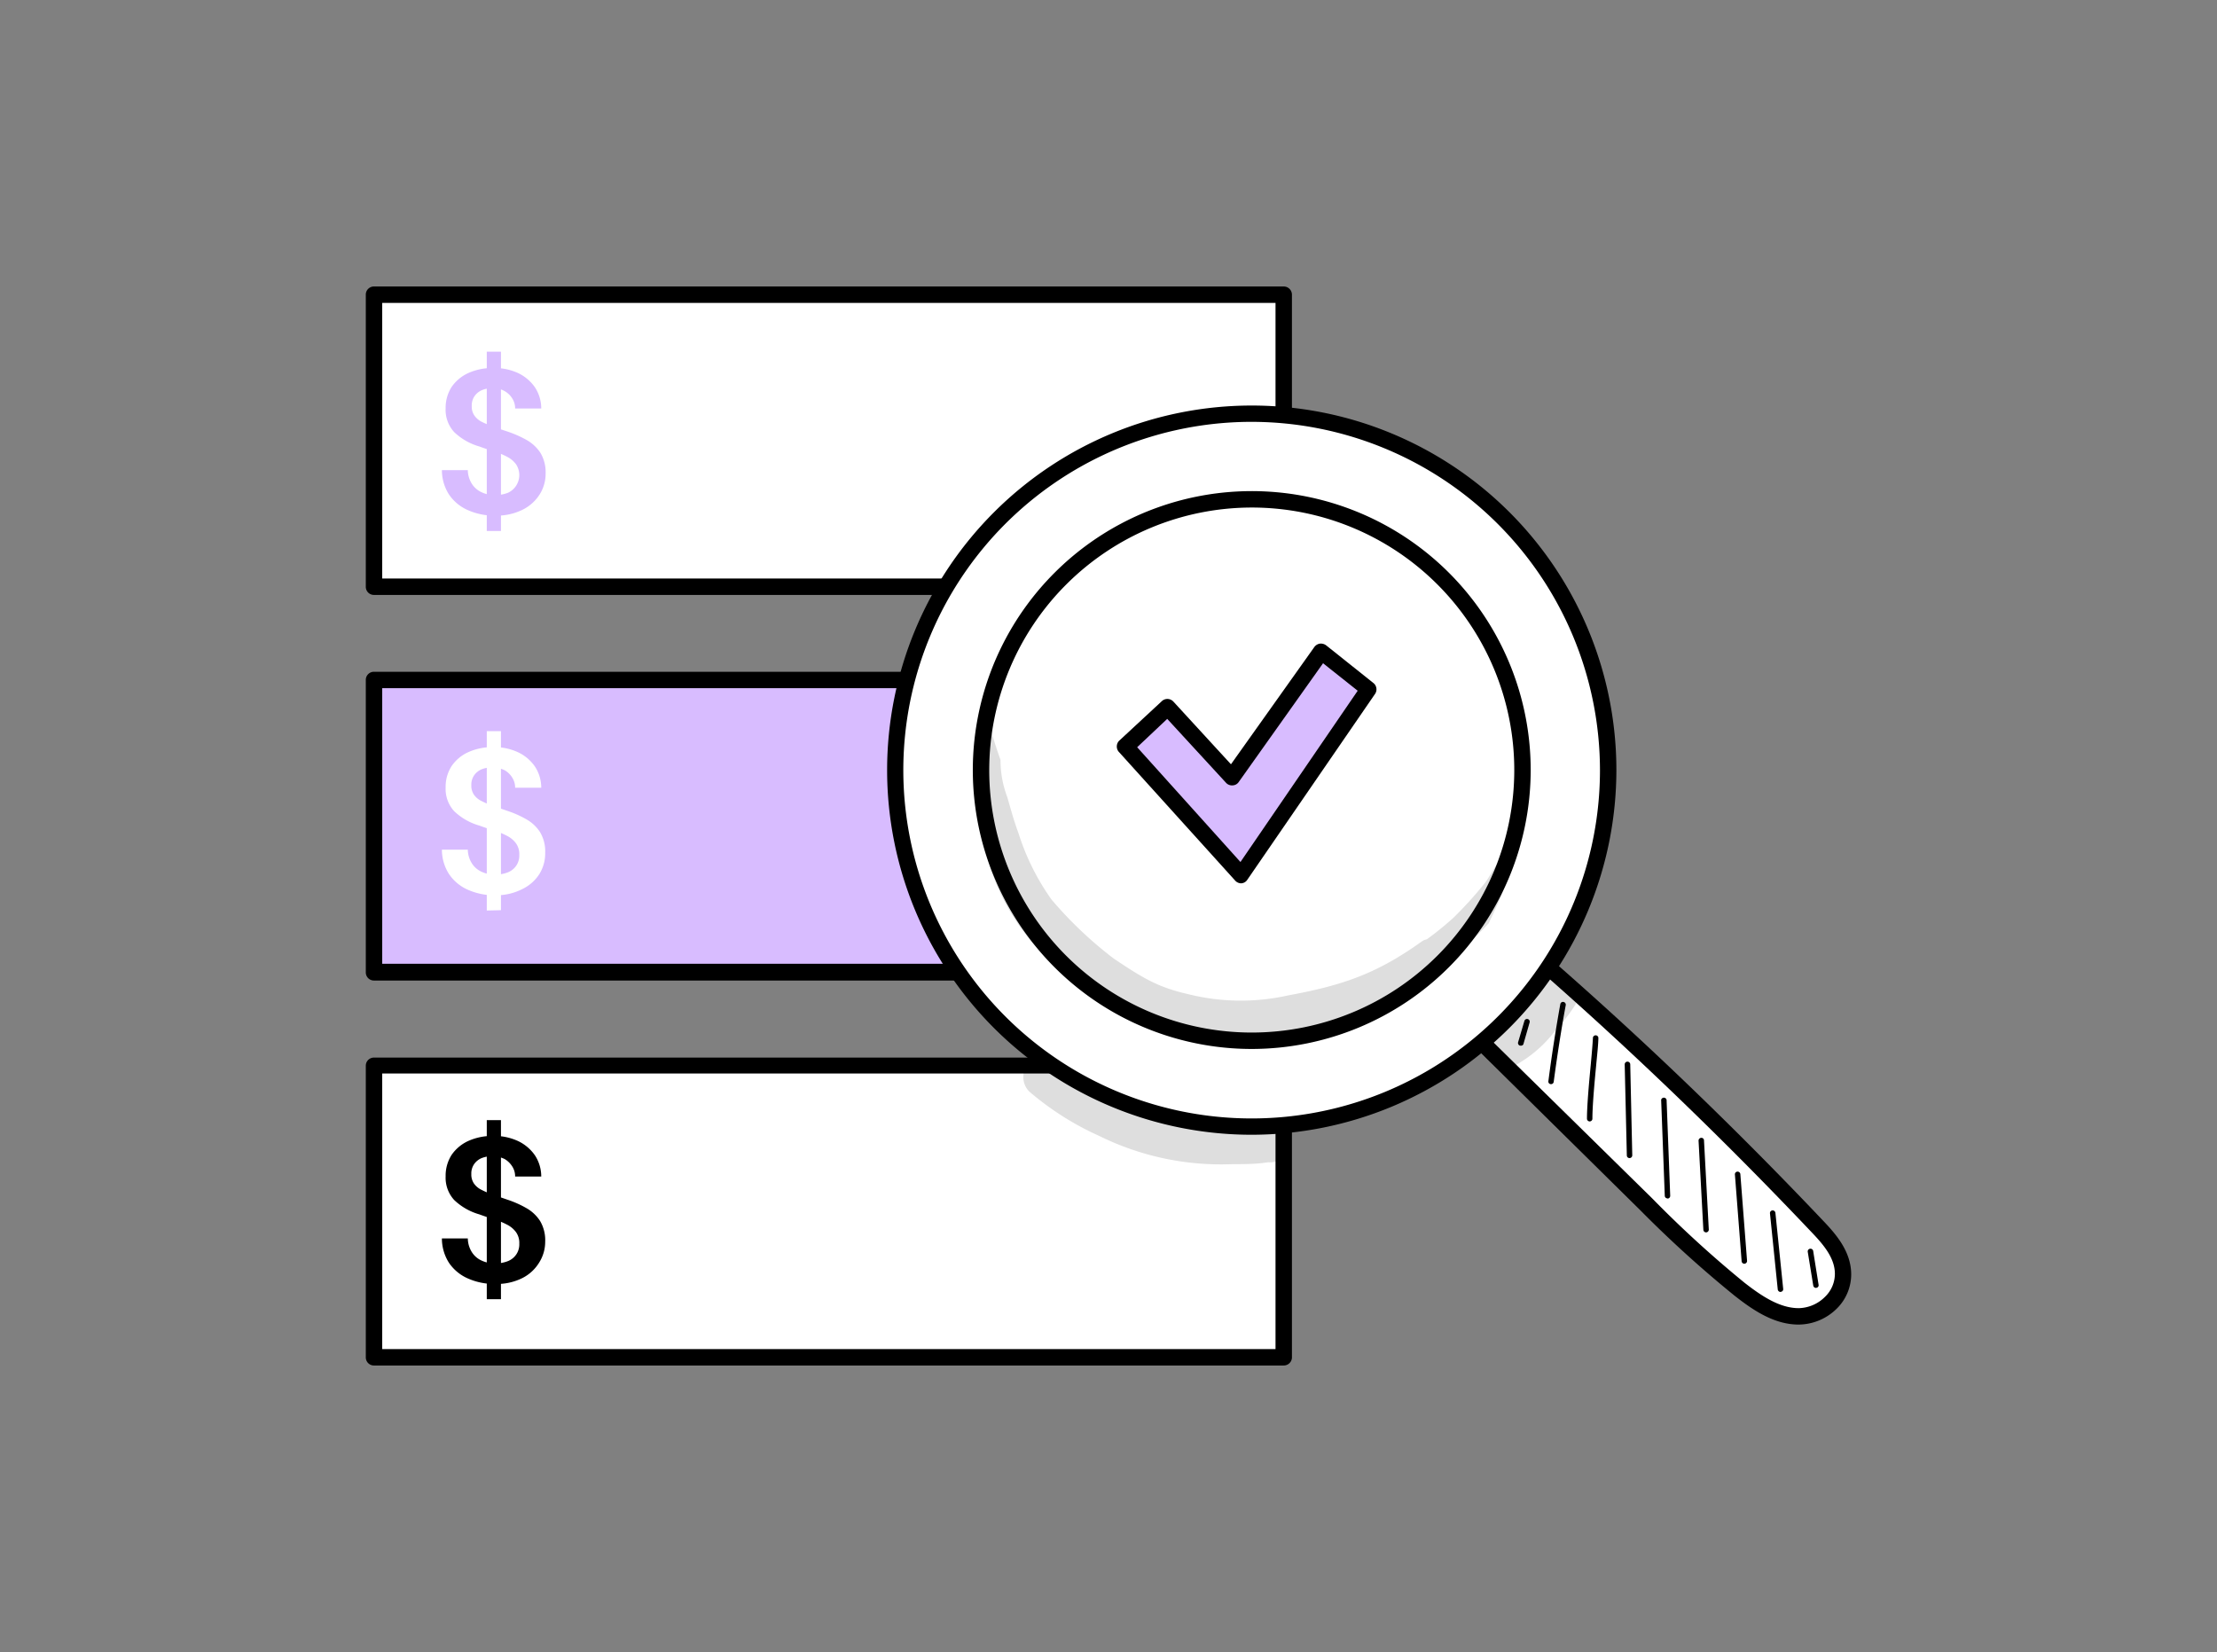 <svg xmlns="http://www.w3.org/2000/svg" id="Capa_1" data-name="Capa 1" viewBox="0 0 208 155"><rect x="0" y="0" width="208" height="155" fill="#808080" stroke="none"/><defs><style>.cls-1{fill:#fff;}.cls-2{fill:#d8bcff;}.cls-3{opacity:0.13;}</style></defs><rect class="cls-1" x="35.09" y="99.95" width="85.35" height="27.4"></rect><path d="M120.44,128.12H35.09a.76.76,0,0,1-.77-.77V100a.76.76,0,0,1,.77-.77h85.35a.77.77,0,0,1,.77.77v27.4A.77.77,0,0,1,120.44,128.12Zm-84.58-1.54h83.81V100.72H35.86Z"></path><rect class="cls-1" x="35.09" y="27.65" width="85.35" height="27.4"></rect><path d="M120.44,55.82H35.09a.76.76,0,0,1-.77-.77V27.65a.76.76,0,0,1,.77-.77h85.35a.77.77,0,0,1,.77.77v27.4A.77.77,0,0,1,120.44,55.82ZM35.86,54.28h83.81V28.42H35.86Z"></path><rect class="cls-2" x="35.09" y="63.8" width="85.35" height="27.4"></rect><path d="M120.44,92H35.09a.76.76,0,0,1-.77-.77V63.8a.76.76,0,0,1,.77-.77h85.35a.77.77,0,0,1,.77.77V91.2A.77.77,0,0,1,120.44,92ZM35.86,90.43h83.81V64.57H35.86Z"></path><path class="cls-1" d="M138.36,97.15,154.45,113a104.67,104.67,0,0,0,8.76,8c1.66,1.3,3.52,2.53,5.54,2.53a4.18,4.18,0,0,0,4.16-4c0-1.79-1.24-3.22-2.4-4.44Q157.7,101.57,143.78,89.5C142.08,92,140.39,94.48,138.36,97.15Z"></path><path d="M168.75,124.28h0c-2.26,0-4.22-1.3-6-2.7a108.91,108.91,0,0,1-8.83-8L137.83,97.7a.76.76,0,0,1-.08-1c2-2.67,3.74-5.19,5.4-7.62a.78.78,0,0,1,.53-.33.79.79,0,0,1,.61.18c9.25,8,18.26,16.64,26.78,25.63,1.26,1.32,2.6,2.91,2.61,5a4.52,4.52,0,0,1-1.37,3.24A5.13,5.13,0,0,1,168.75,124.28Zm-29.37-27.2L155,112.43a105.08,105.08,0,0,0,8.69,7.94c1.58,1.23,3.28,2.37,5.07,2.37h0a3.59,3.59,0,0,0,2.47-1.07,3,3,0,0,0,.92-2.15c0-1.49-1.08-2.75-2.19-3.91-8.28-8.74-17-17.14-26-25C142.52,92.71,141.06,94.84,139.38,97.08Z"></path><path class="cls-1" d="M117.44,38.81a33.45,33.45,0,1,0,33.44,33.45A33.45,33.45,0,0,0,117.44,38.81Zm0,58.85a25.4,25.4,0,1,1,25.4-25.4A25.4,25.4,0,0,1,117.44,97.66Zm0,0a25.4,25.4,0,1,1,25.4-25.4A25.4,25.4,0,0,1,117.44,97.66Z"></path><path d="M117.44,106.47a34.21,34.21,0,1,1,34.21-34.21A34.25,34.25,0,0,1,117.44,106.47Zm0-66.89a32.68,32.68,0,1,0,32.67,32.68A32.72,32.72,0,0,0,117.44,39.58Zm0,58.84a26.17,26.17,0,1,1,26.17-26.16A26.19,26.19,0,0,1,117.44,98.42ZM92.81,72.26a24.63,24.63,0,1,0,24.63-24.64A24.66,24.66,0,0,0,92.81,72.26Z"></path><path d="M142.68,98.11h-.07a.26.26,0,0,1-.18-.32l.59-2a.25.25,0,1,1,.49.14l-.59,2.06A.25.25,0,0,1,142.68,98.11Z"></path><path d="M145.49,101.72h0a.24.24,0,0,1-.22-.28c.31-2.41.69-4.84,1.12-7.23a.25.25,0,0,1,.3-.2.26.26,0,0,1,.21.29c-.44,2.39-.81,4.81-1.13,7.2A.25.25,0,0,1,145.49,101.72Z"></path><path d="M149.14,105.22a.26.26,0,0,1-.25-.26c0-1.2.18-3.22.35-5,.1-1.08.18-2,.21-2.61a.26.26,0,0,1,.51,0c0,.61-.11,1.55-.21,2.64-.17,1.77-.35,3.78-.35,5A.26.26,0,0,1,149.14,105.22Z"></path><path d="M152.88,108.66a.25.25,0,0,1-.25-.25l-.2-8.54a.26.26,0,0,1,.25-.26.26.26,0,0,1,.27.25l.19,8.54a.26.26,0,0,1-.25.26Z"></path><path d="M156.44,112.44a.25.25,0,0,1-.25-.24l-.34-9a.26.26,0,0,1,.51,0l.34,9a.26.26,0,0,1-.25.26Z"></path><path d="M160.06,115.63a.26.26,0,0,1-.25-.24l-.45-8.36a.26.26,0,0,1,.24-.27.24.24,0,0,1,.27.24l.45,8.36a.26.26,0,0,1-.24.27Z"></path><path d="M163.65,118.57a.25.25,0,0,1-.25-.24l-.63-8.13a.25.25,0,0,1,.23-.27.26.26,0,0,1,.28.23l.63,8.14a.26.26,0,0,1-.24.27Z"></path><path d="M167.05,121.22a.27.27,0,0,1-.26-.23l-.73-7.14a.25.25,0,0,1,.23-.28.26.26,0,0,1,.28.23l.73,7.13a.25.25,0,0,1-.23.28Z"></path><path d="M170.37,120.84a.26.26,0,0,1-.25-.22l-.52-3.19a.26.26,0,0,1,.51-.08l.51,3.19a.24.24,0,0,1-.21.29Z"></path><g class="cls-3"><path d="M141.1,80.35c-.84.71-1.23,1.85-1.94,2.69a36.38,36.38,0,0,1-2.82,3.09c-.84.75-1.65,1.41-2.47,2a1.29,1.29,0,0,0-.43.17c-4.18,3-7.32,4.13-12.61,5.1a20.36,20.36,0,0,1-9.35-.12c-2.77-.64-4.1-1.4-7-3.35a37.2,37.2,0,0,1-5.82-5.52h0a22.27,22.27,0,0,1-3.1-6.22c-.42-1.12-.73-2.27-1.06-3.41a9.69,9.69,0,0,1-.63-3.47c-.3-.85-.59-1.72-.84-2.59a1.64,1.64,0,0,0-.79-.15A40.9,40.9,0,0,0,92.3,79a20.44,20.44,0,0,0,4.52,9.4,29.51,29.51,0,0,0,4.87,4.22,27.4,27.4,0,0,0,7.47,4.07,28.06,28.06,0,0,0,4.56.79h0a17.45,17.45,0,0,0,5.05.13,22.24,22.24,0,0,0,3.85-.84A33.15,33.15,0,0,0,130.32,94c1-.6,1.31-.84,1.77-1.18a37.87,37.87,0,0,0,7.58-6.19c.4-.84.8-1.69,1.17-2.54.46-1.28.92-2.56,1.37-3.84A1.25,1.25,0,0,0,141.1,80.35Z"></path></g><g class="cls-3"><path d="M146.55,91.26c-1.27-.37-2.12.52-2.75,1.49l-.09.1c-1.11,1.3-1.42,1.19-3.26,2.85h0a3.19,3.19,0,0,0-1,.83,2.25,2.25,0,0,0,2.91,3.31A12,12,0,0,0,146,96.59a15.55,15.55,0,0,0,1.77-2.27A2.1,2.1,0,0,0,146.55,91.26Z"></path></g><polygon class="cls-2" points="109.59 66.35 105.61 70.06 116.46 82.12 128.45 64.66 124.01 61.12 115.64 72.93 109.59 66.35"></polygon><path d="M116.46,82.88a.77.77,0,0,1-.57-.25L105,70.58a.77.77,0,0,1,0-1.08l4-3.71a.76.76,0,0,1,.55-.21.78.78,0,0,1,.54.25l5.4,5.88,7.82-11a.8.8,0,0,1,.52-.32.83.83,0,0,1,.59.16l4.44,3.54a.76.76,0,0,1,.16,1l-12,17.46a.72.72,0,0,1-.58.33Zm-9.77-12.77,9.69,10.77,11-16.07-3.25-2.58-7.91,11.14a.73.73,0,0,1-.58.32.75.75,0,0,1-.61-.24l-5.52-6Z"></path><g class="cls-3"><path d="M119.2,105.86a38.93,38.93,0,0,1-6.06,0,31.55,31.55,0,0,1-10.89-4,22.64,22.64,0,0,1-2.46-1.73c-.55-.48-1.1-1.07-1.89-1a1.93,1.93,0,0,0-1.35,3.27,27.09,27.09,0,0,0,6.58,4.18,25.82,25.82,0,0,0,12.49,2.65c1.12,0,2.24,0,3.36-.18a1.66,1.66,0,0,0,1.34-.46A1.6,1.6,0,0,0,119.2,105.86Z"></path></g><path class="cls-2" d="M46.48,48.38a6.11,6.11,0,0,1-2.59-.52,4.13,4.13,0,0,1-1.77-1.47,4.24,4.24,0,0,1-.66-2.28h2.43a2.5,2.5,0,0,0,.33,1.2,2.11,2.11,0,0,0,.87.83,2.77,2.77,0,0,0,1.37.31,3.15,3.15,0,0,0,1.21-.22,1.83,1.83,0,0,0,.75-2.66,2.36,2.36,0,0,0-.82-.7,6.77,6.77,0,0,0-1.21-.5c-.45-.14-.93-.3-1.42-.48a5.65,5.65,0,0,1-2.36-1.35,3.08,3.08,0,0,1-.8-2.23,3.61,3.61,0,0,1,.56-2A3.83,3.83,0,0,1,43.94,35a5.51,5.51,0,0,1,2.33-.47A5.3,5.3,0,0,1,48.6,35a4,4,0,0,1,1.58,1.33,3.61,3.61,0,0,1,.6,2H48.33a1.72,1.72,0,0,0-.26-.93,2,2,0,0,0-.72-.7,2.14,2.14,0,0,0-1.12-.28,2.5,2.5,0,0,0-1,.18,1.61,1.61,0,0,0-.71.57,1.55,1.55,0,0,0-.26.93,1.46,1.46,0,0,0,.25.89,1.85,1.85,0,0,0,.71.6,9.21,9.21,0,0,0,1.06.44c.4.15.84.3,1.33.46a10.31,10.31,0,0,1,1.81.8,3.75,3.75,0,0,1,1.29,1.21,3.55,3.55,0,0,1,.48,1.94,3.62,3.62,0,0,1-.54,1.92A4,4,0,0,1,49,47.84,5.48,5.48,0,0,1,46.48,48.38Zm-.81,1.44V33H47V49.82Z"></path><path class="cls-1" d="M46.48,84a6.11,6.11,0,0,1-2.59-.52A4.13,4.13,0,0,1,42.12,82a4.24,4.24,0,0,1-.66-2.28h2.43a2.5,2.5,0,0,0,.33,1.2,2.11,2.11,0,0,0,.87.83,2.89,2.89,0,0,0,1.37.31,3.15,3.15,0,0,0,1.21-.22,1.72,1.72,0,0,0,.78-.64,1.69,1.69,0,0,0,.27-1,1.73,1.73,0,0,0-.3-1.06,2.36,2.36,0,0,0-.82-.7,6.77,6.77,0,0,0-1.21-.5c-.45-.14-.93-.3-1.42-.48a5.65,5.65,0,0,1-2.36-1.35,3.09,3.09,0,0,1-.8-2.23,3.57,3.57,0,0,1,.56-2,3.76,3.76,0,0,1,1.57-1.31,5.51,5.51,0,0,1,2.33-.47,5.3,5.3,0,0,1,2.33.48,4,4,0,0,1,1.58,1.33,3.61,3.61,0,0,1,.6,2H48.33a1.72,1.72,0,0,0-.26-.93,2,2,0,0,0-.72-.71,2.72,2.72,0,0,0-2.16-.09,1.61,1.61,0,0,0-.71.57,1.55,1.55,0,0,0-.26.93,1.48,1.48,0,0,0,.25.89,1.83,1.83,0,0,0,.71.59,7.68,7.68,0,0,0,1.06.45l1.33.46a9.62,9.62,0,0,1,1.81.8,3.66,3.66,0,0,1,1.29,1.21,3.52,3.52,0,0,1,.48,1.93A3.68,3.68,0,0,1,50.61,82,3.9,3.9,0,0,1,49,83.42,5.36,5.36,0,0,1,46.48,84Zm-.81,1.43V68.6H47V85.4Z"></path><path d="M46.48,120.47a6.11,6.11,0,0,1-2.59-.52,4.13,4.13,0,0,1-1.77-1.47,4.24,4.24,0,0,1-.66-2.28h2.43a2.5,2.5,0,0,0,.33,1.2,2.11,2.11,0,0,0,.87.83,2.89,2.89,0,0,0,1.37.31,3.15,3.15,0,0,0,1.21-.22,1.72,1.72,0,0,0,.78-.64,1.69,1.69,0,0,0,.27-1,1.73,1.73,0,0,0-.3-1.06,2.36,2.36,0,0,0-.82-.7,6.77,6.77,0,0,0-1.21-.5c-.45-.14-.93-.3-1.42-.48a5.65,5.65,0,0,1-2.36-1.35,3.09,3.09,0,0,1-.8-2.23,3.61,3.61,0,0,1,.56-2,3.83,3.83,0,0,1,1.57-1.31,5.51,5.51,0,0,1,2.33-.47,5.3,5.3,0,0,1,2.33.48,4,4,0,0,1,1.58,1.33,3.61,3.61,0,0,1,.6,2H48.33a1.72,1.72,0,0,0-.26-.93,2.13,2.13,0,0,0-.72-.71,2.72,2.72,0,0,0-2.16-.09,1.61,1.61,0,0,0-.71.57,1.55,1.55,0,0,0-.26.93,1.48,1.48,0,0,0,.25.89,1.83,1.83,0,0,0,.71.59,7.68,7.68,0,0,0,1.06.45l1.33.46a9.62,9.62,0,0,1,1.81.8,3.66,3.66,0,0,1,1.29,1.21,3.53,3.53,0,0,1,.48,1.94,3.64,3.64,0,0,1-.54,1.92A3.9,3.9,0,0,1,49,119.92,5.36,5.36,0,0,1,46.48,120.47Zm-.81,1.43V105.1H47v16.8Z"></path></svg>